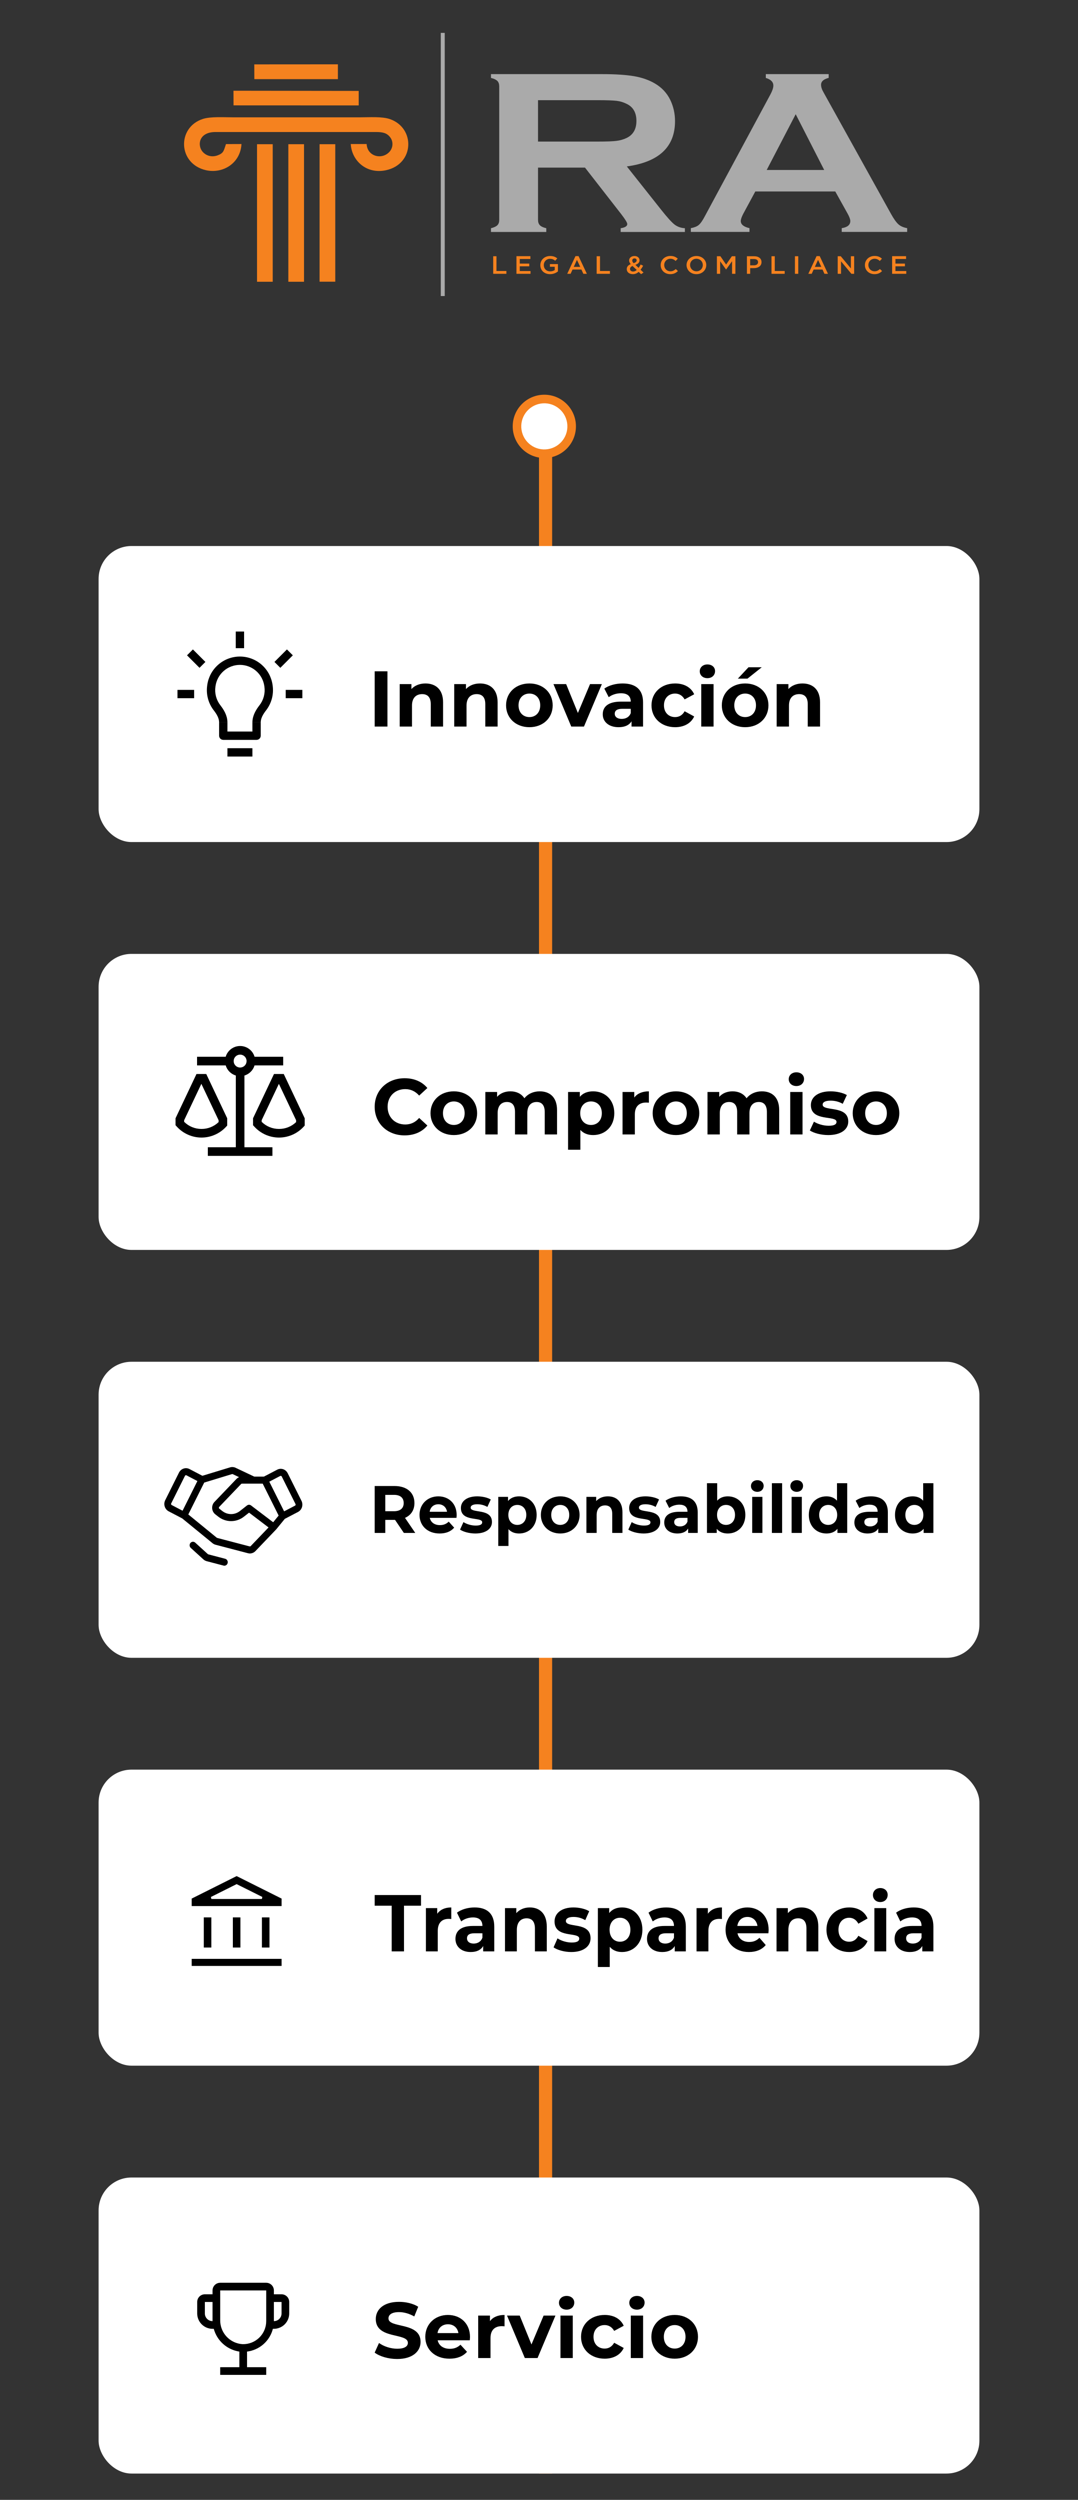 <svg width="164" height="380" viewBox="0 0 164 380" fill="none" xmlns="http://www.w3.org/2000/svg">
<rect x="0" y="0" width="164" height="380" fill="#333333" stroke="none"/>
<line x1="83" y1="67" x2="83" y2="376" stroke="#F5821F" stroke-width="2"/>
<path d="M82.81 69.62C80.154 69.62 78 67.466 78 64.81C78 62.154 80.154 60 82.81 60C85.467 60 87.62 62.154 87.62 64.81C87.62 67.466 85.467 69.62 82.81 69.62Z" fill="#F5821F"/>
<path d="M79.348 65.373C79.037 63.461 80.336 61.659 82.248 61.349C84.16 61.038 85.962 62.337 86.272 64.249C86.582 66.161 85.284 67.963 83.372 68.273C81.46 68.584 79.658 67.285 79.348 65.373Z" fill="white"/>
<g clip-path="url(#clip0)">
<path fill-rule="evenodd" clip-rule="evenodd" d="M125.387 25.836L121.053 17.362L116.641 25.836H125.387ZM127.072 29.105H114.908L113.076 32.493C112.833 32.966 112.697 33.329 112.697 33.601C112.697 34.119 113.145 34.482 114.021 34.682V35.254H105.1V34.682C105.626 34.582 106.035 34.428 106.307 34.192C106.59 33.956 106.902 33.501 107.252 32.829L117.177 14.41C117.498 13.819 117.654 13.356 117.654 13.002C117.654 12.466 117.274 12.075 116.505 11.848V11.267H126.069V11.839C125.29 12.039 124.91 12.384 124.91 12.875C124.91 13.211 125.027 13.601 125.28 14.028L135.546 32.502C135.984 33.292 136.364 33.819 136.695 34.11C137.026 34.401 137.465 34.582 138.01 34.682V35.254H128.056V34.682C128.923 34.546 129.361 34.192 129.361 33.592C129.361 33.338 129.225 32.975 128.962 32.493L127.072 29.105ZM81.851 21.521H90.948C92.292 21.521 93.246 21.485 93.792 21.412C94.347 21.349 94.853 21.194 95.321 20.976C96.324 20.495 96.821 19.632 96.821 18.379C96.821 17.125 96.324 16.253 95.321 15.781C94.853 15.545 94.347 15.391 93.811 15.327C93.276 15.264 92.321 15.227 90.948 15.227H81.851V21.521V21.521ZM81.851 25.472V33.42C81.851 33.774 81.948 34.046 82.133 34.237C82.328 34.437 82.65 34.582 83.108 34.691V35.264H74.692V34.691C75.17 34.573 75.491 34.419 75.666 34.237C75.851 34.056 75.949 33.783 75.949 33.429V13.129C75.949 12.766 75.851 12.493 75.666 12.303C75.481 12.121 75.16 11.957 74.692 11.848V11.267H91.581C93.636 11.267 95.272 11.376 96.48 11.585C97.688 11.794 98.74 12.166 99.636 12.693C100.678 13.302 101.447 14.128 101.964 15.173C102.45 16.181 102.694 17.262 102.694 18.415C102.694 22.339 100.249 24.628 95.36 25.3L100.6 31.903C101.515 33.056 102.188 33.801 102.626 34.137C103.054 34.464 103.58 34.655 104.194 34.691V35.264H94.425V34.691C95.087 34.591 95.428 34.382 95.428 34.056C95.428 33.847 95.117 33.338 94.493 32.53L89 25.481H81.851V25.472Z" fill="#AAAAAA"/>
<path fill-rule="evenodd" clip-rule="evenodd" d="M135.731 41.621H137.874V41.203H136.228V40.486H137.669V40.068H136.228V39.369H137.844V38.942H135.721V41.621H135.731ZM133.033 41.676C133.569 41.676 133.9 41.494 134.192 41.203L133.871 40.895C133.627 41.103 133.403 41.24 133.053 41.24C132.507 41.24 132.108 40.813 132.108 40.286V40.277C132.108 39.759 132.507 39.332 133.053 39.332C133.384 39.332 133.627 39.469 133.851 39.669L134.173 39.323C133.9 39.078 133.578 38.906 133.053 38.906C132.186 38.906 131.582 39.523 131.582 40.286V40.295C131.572 41.067 132.195 41.676 133.033 41.676ZM127.452 41.621H127.949V39.723L129.527 41.621H129.946V38.951H129.449V40.804L127.91 38.951H127.442V41.621H127.452ZM123.965 40.568L124.452 39.505L124.949 40.568H123.965ZM122.972 41.621H123.488L123.78 40.976H125.134L125.426 41.621H125.962L124.706 38.933H124.228L122.972 41.621ZM120.936 41.621H121.443V38.951H120.936V41.621ZM117.372 41.621H119.378V41.194H117.868V38.951H117.372V41.621ZM114.128 40.341V39.378H114.713C115.093 39.378 115.326 39.541 115.326 39.85V39.859C115.326 40.132 115.093 40.331 114.713 40.331H114.128V40.341ZM113.632 41.621H114.128V40.758H114.703C115.326 40.758 115.852 40.45 115.852 39.85V39.841C115.852 39.305 115.433 38.951 114.761 38.951H113.632V41.621V41.621ZM109.064 41.621H109.56V39.714L110.456 40.967H110.466L111.372 39.705V41.621H111.878V38.951H111.343L110.466 40.213L109.599 38.951H109.064V41.621V41.621ZM105.957 41.24C105.392 41.24 104.983 40.804 104.983 40.286V40.277C104.983 39.759 105.382 39.332 105.947 39.332C106.522 39.332 106.921 39.768 106.921 40.286V40.295C106.921 40.813 106.522 41.24 105.957 41.24ZM105.947 41.676C106.833 41.676 107.447 41.049 107.447 40.295V40.286C107.447 39.532 106.833 38.915 105.947 38.915C105.07 38.915 104.447 39.541 104.447 40.295V40.304C104.457 41.049 105.07 41.676 105.947 41.676ZM101.963 41.676C102.499 41.676 102.83 41.494 103.132 41.203L102.811 40.895C102.567 41.103 102.343 41.24 101.993 41.24C101.437 41.24 101.048 40.813 101.048 40.286V40.277C101.048 39.759 101.447 39.332 101.993 39.332C102.324 39.332 102.567 39.469 102.791 39.669L103.113 39.323C102.84 39.078 102.519 38.906 101.993 38.906C101.126 38.906 100.512 39.523 100.512 40.286V40.295C100.502 41.067 101.126 41.676 101.963 41.676ZM96.324 41.276C96.051 41.276 95.847 41.113 95.847 40.886V40.876C95.847 40.704 95.964 40.54 96.227 40.431L96.87 41.04C96.704 41.185 96.519 41.276 96.324 41.276ZM96.402 40.005C96.246 39.841 96.188 39.741 96.188 39.605V39.596C96.188 39.414 96.324 39.278 96.529 39.278C96.724 39.278 96.86 39.396 96.86 39.578V39.587C96.85 39.777 96.694 39.905 96.402 40.005ZM97.532 41.676L97.902 41.431L97.454 41.004C97.6 40.813 97.727 40.604 97.844 40.395L97.464 40.204C97.366 40.395 97.269 40.568 97.152 40.722L96.665 40.259C97.045 40.123 97.298 39.914 97.298 39.569V39.559C97.298 39.205 96.987 38.915 96.538 38.915C96.022 38.915 95.711 39.223 95.711 39.587V39.596C95.711 39.786 95.788 39.959 95.954 40.15C95.564 40.304 95.35 40.559 95.35 40.904V40.913C95.35 41.376 95.749 41.676 96.285 41.676C96.636 41.676 96.918 41.539 97.162 41.331L97.532 41.676ZM90.782 41.621H92.789V41.194H91.279V38.951H90.772V41.621H90.782ZM87.286 40.568L87.773 39.505L88.269 40.568H87.286ZM86.292 41.621H86.808L87.101 40.976H88.454L88.747 41.621H89.282L88.016 38.933H87.549L86.292 41.621ZM83.682 41.676C84.189 41.676 84.598 41.485 84.88 41.258V40.141H83.663V40.55H84.393V41.049C84.218 41.167 83.974 41.249 83.701 41.249C83.117 41.249 82.728 40.849 82.728 40.295V40.286C82.728 39.777 83.127 39.342 83.653 39.342C84.023 39.342 84.237 39.45 84.461 39.632L84.783 39.278C84.49 39.042 84.179 38.915 83.682 38.915C82.815 38.915 82.202 39.541 82.202 40.295V40.304C82.192 41.076 82.786 41.676 83.682 41.676ZM78.569 41.621H80.711V41.203H79.075V40.486H80.517V40.068H79.075V39.369H80.692V38.942H78.569V41.621ZM75.033 41.621H77.04V41.194H75.53V38.951H75.033V41.621Z" fill="#F5821F"/>
<path d="M67.66 5H67.057V45H67.66V5Z" fill="#AAAAAA"/>
<path fill-rule="evenodd" clip-rule="evenodd" d="M36.737 21.894L34.38 21.903C34.029 22.902 34.059 23.256 33.124 23.61C32.15 23.974 31.302 23.61 30.845 23.093C29.988 22.139 30.192 20.059 32.802 20.068H57.191C58.262 20.068 58.875 20.223 59.372 20.886C59.849 21.521 59.81 22.411 59.294 23.029C58.155 24.355 55.876 23.81 55.778 21.894H53.363C53.499 24.392 55.72 26.508 58.7 25.881C63.063 24.964 63.219 19.46 59.324 18.106C58.126 17.689 56.168 17.834 54.794 17.834H35.422C34.069 17.834 32.043 17.698 30.864 18.079C26.9 19.36 27.046 24.891 31.332 25.872C33.874 26.444 36.572 24.855 36.737 21.894Z" fill="#F5821F"/>
<path fill-rule="evenodd" clip-rule="evenodd" d="M35.529 16.017L54.57 16.026V13.819L35.52 13.792L35.529 16.017Z" fill="#F5821F"/>
<path fill-rule="evenodd" clip-rule="evenodd" d="M38.694 12.03H51.405V9.778L38.685 9.787L38.694 12.03Z" fill="#F5821F"/>
<path d="M41.49 21.921H39.103V42.829H41.49V21.921Z" fill="#F5821F"/>
<path d="M46.252 21.921H43.866V42.829H46.252V21.921Z" fill="#F5821F"/>
<path d="M51.005 21.921H48.619V42.82H51.005V21.921Z" fill="#F5821F"/>
</g>
<rect x="15" y="83" width="134" height="45" rx="5" fill="white"/>
<path d="M32.163 104.195L32.79 104.284L32.163 104.195ZM32.15 104.284L31.523 104.195L32.15 104.284ZM40.837 104.195L41.464 104.107L40.837 104.195ZM40.85 104.284L40.223 104.373L40.85 104.284ZM39.033 111.833V112.467C39.201 112.467 39.362 112.4 39.481 112.281C39.6 112.162 39.666 112.001 39.666 111.833H39.033ZM33.967 111.833H33.334C33.334 112.001 33.4 112.162 33.519 112.281C33.638 112.4 33.799 112.467 33.967 112.467V111.833ZM33.023 107.594L33.525 107.206L33.023 107.594ZM39.977 107.594L39.475 107.206L39.977 107.594ZM34.6 115H38.4V113.733H34.6V115ZM31.534 104.107L31.522 104.195L32.776 104.373L32.788 104.284L31.534 104.107ZM36.5 99.8C35.292 99.8 34.126 100.235 33.214 101.026C32.301 101.818 31.705 102.911 31.534 104.107L32.788 104.284C32.916 103.391 33.362 102.574 34.044 101.983C34.726 101.392 35.598 101.066 36.5 101.067V99.8ZM41.465 104.107C41.294 102.911 40.699 101.818 39.786 101.026C38.874 100.235 37.708 99.8 36.5 99.8V101.067C37.402 101.067 38.274 101.392 38.956 101.983C39.638 102.574 40.083 103.391 40.212 104.284L41.465 104.107ZM41.478 104.195L41.465 104.107L40.212 104.284L40.224 104.373L41.478 104.195ZM40.478 107.981C41.276 106.95 41.678 105.606 41.478 104.194L40.224 104.374C40.297 104.872 40.268 105.38 40.139 105.866C40.011 106.353 39.786 106.809 39.476 107.206L40.478 107.981ZM38.4 109.807V111.833H39.666V109.808H38.4V109.807ZM39.033 111.2H33.967V112.467H39.033V111.2ZM34.6 111.833V109.808H33.334V111.833H34.6ZM31.522 104.195C31.426 104.861 31.465 105.54 31.637 106.19C31.808 106.841 32.11 107.45 32.522 107.981L33.524 107.206C33.214 106.809 32.989 106.353 32.861 105.866C32.732 105.38 32.703 104.872 32.776 104.374L31.522 104.194V104.195ZM34.6 109.807C34.6 108.764 34.045 107.878 33.524 107.205L32.522 107.98C33.008 108.607 33.334 109.206 33.334 109.807H34.6ZM39.476 107.205C38.954 107.879 38.4 108.764 38.4 109.807H39.666C39.666 109.206 39.992 108.607 40.478 107.98L39.476 107.205ZM35.866 96V98.533H37.134V96H35.866ZM27 106.133H29.534V104.867H27V106.133ZM43.466 106.133H46V104.867H43.466V106.133ZM31.248 100.618L29.348 98.718L28.452 99.615L30.352 101.515L31.248 100.618ZM42.648 101.515L44.548 99.615L43.652 98.718L41.752 100.618L42.648 101.515Z" fill="black"/>
<path d="M57 110.444H58.944V102.044H57V110.444ZM64.73 103.892C63.853 103.892 63.097 104.192 62.593 104.744V103.988H60.806V110.444H62.678V107.252C62.678 106.064 63.325 105.512 64.225 105.512C65.053 105.512 65.534 105.992 65.534 107.036V110.444H67.406V106.748C67.406 104.78 66.254 103.892 64.73 103.892ZM73.026 103.892C72.15 103.892 71.394 104.192 70.89 104.744V103.988H69.102V110.444H70.974V107.252C70.974 106.064 71.622 105.512 72.522 105.512C73.35 105.512 73.83 105.992 73.83 107.036V110.444H75.702V106.748C75.702 104.78 74.55 103.892 73.026 103.892ZM80.542 110.54C82.594 110.54 84.082 109.16 84.082 107.216C84.082 105.272 82.594 103.892 80.542 103.892C78.49 103.892 76.99 105.272 76.99 107.216C76.99 109.16 78.49 110.54 80.542 110.54ZM80.542 109.004C79.606 109.004 78.886 108.332 78.886 107.216C78.886 106.1 79.606 105.428 80.542 105.428C81.478 105.428 82.186 106.1 82.186 107.216C82.186 108.332 81.478 109.004 80.542 109.004ZM89.765 103.988L87.917 108.38L86.129 103.988H84.197L86.909 110.444H88.841L91.565 103.988H89.765ZM94.722 103.892C93.69 103.892 92.646 104.168 91.938 104.672L92.61 105.98C93.078 105.608 93.786 105.38 94.47 105.38C95.478 105.38 95.958 105.848 95.958 106.652H94.47C92.502 106.652 91.698 107.444 91.698 108.584C91.698 109.7 92.598 110.54 94.11 110.54C95.058 110.54 95.73 110.228 96.078 109.64V110.444H97.83V106.76C97.83 104.804 96.69 103.892 94.722 103.892ZM94.578 109.28C93.918 109.28 93.522 108.968 93.522 108.5C93.522 108.068 93.798 107.744 94.674 107.744H95.958V108.404C95.742 108.992 95.202 109.28 94.578 109.28ZM102.715 110.54C104.071 110.54 105.139 109.94 105.607 108.908L104.155 108.116C103.807 108.74 103.291 109.004 102.703 109.004C101.755 109.004 101.011 108.344 101.011 107.216C101.011 106.088 101.755 105.428 102.703 105.428C103.291 105.428 103.807 105.704 104.155 106.316L105.607 105.536C105.139 104.48 104.071 103.892 102.715 103.892C100.615 103.892 99.115 105.272 99.115 107.216C99.115 109.16 100.615 110.54 102.715 110.54ZM107.62 103.088C108.316 103.088 108.784 102.632 108.784 102.008C108.784 101.432 108.316 101 107.62 101C106.924 101 106.456 101.456 106.456 102.044C106.456 102.632 106.924 103.088 107.62 103.088ZM106.684 110.444H108.556V103.988H106.684V110.444ZM112.25 103.16H113.714L115.886 101.432H113.87L112.25 103.16ZM113.366 110.54C115.418 110.54 116.906 109.16 116.906 107.216C116.906 105.272 115.418 103.892 113.366 103.892C111.314 103.892 109.814 105.272 109.814 107.216C109.814 109.16 111.314 110.54 113.366 110.54ZM113.366 109.004C112.43 109.004 111.71 108.332 111.71 107.216C111.71 106.1 112.43 105.428 113.366 105.428C114.302 105.428 115.01 106.1 115.01 107.216C115.01 108.332 114.302 109.004 113.366 109.004ZM122.081 103.892C121.205 103.892 120.449 104.192 119.945 104.744V103.988H118.157V110.444H120.029V107.252C120.029 106.064 120.677 105.512 121.577 105.512C122.405 105.512 122.885 105.992 122.885 107.036V110.444H124.757V106.748C124.757 104.78 123.605 103.892 122.081 103.892Z" fill="black"/>
<rect x="15" y="145" width="134" height="45" rx="5" fill="white"/>
<rect x="15" y="207" width="134" height="45" rx="5" fill="white"/>
<rect x="15" y="269" width="134" height="45" rx="5" fill="white"/>
<rect x="15" y="331" width="134" height="45" rx="5" fill="white"/>
<path d="M61.548 172.588C63.012 172.588 64.224 172.06 65.016 171.088L63.768 169.936C63.204 170.596 62.496 170.932 61.656 170.932C60.084 170.932 58.968 169.828 58.968 168.244C58.968 166.66 60.084 165.556 61.656 165.556C62.496 165.556 63.204 165.892 63.768 166.54L65.016 165.388C64.224 164.428 63.012 163.9 61.56 163.9C58.944 163.9 57 165.712 57 168.244C57 170.776 58.944 172.588 61.548 172.588ZM69.046 172.54C71.098 172.54 72.586 171.16 72.586 169.216C72.586 167.272 71.098 165.892 69.046 165.892C66.994 165.892 65.494 167.272 65.494 169.216C65.494 171.16 66.994 172.54 69.046 172.54ZM69.046 171.004C68.11 171.004 67.39 170.332 67.39 169.216C67.39 168.1 68.11 167.428 69.046 167.428C69.982 167.428 70.69 168.1 70.69 169.216C70.69 170.332 69.982 171.004 69.046 171.004ZM82.105 165.892C81.133 165.892 80.293 166.288 79.777 166.948C79.321 166.24 78.553 165.892 77.653 165.892C76.825 165.892 76.105 166.18 75.625 166.732V165.988H73.837V172.444H75.709V169.204C75.709 168.052 76.297 167.512 77.125 167.512C77.905 167.512 78.349 167.992 78.349 169.036V172.444H80.221V169.204C80.221 168.052 80.809 167.512 81.649 167.512C82.405 167.512 82.873 167.992 82.873 169.036V172.444H84.745V168.748C84.745 166.78 83.641 165.892 82.105 165.892ZM90.239 165.892C89.375 165.892 88.679 166.168 88.211 166.732V165.988H86.423V174.772H88.295V171.76C88.775 172.288 89.435 172.54 90.239 172.54C92.051 172.54 93.455 171.244 93.455 169.216C93.455 167.188 92.051 165.892 90.239 165.892ZM89.915 171.004C88.979 171.004 88.271 170.332 88.271 169.216C88.271 168.1 88.979 167.428 89.915 167.428C90.851 167.428 91.559 168.1 91.559 169.216C91.559 170.332 90.851 171.004 89.915 171.004ZM96.497 166.84V165.988H94.709V172.444H96.581V169.396C96.581 168.16 97.265 167.596 98.297 167.596C98.441 167.596 98.561 167.608 98.717 167.62V165.892C97.721 165.892 96.953 166.216 96.497 166.84ZM102.843 172.54C104.895 172.54 106.383 171.16 106.383 169.216C106.383 167.272 104.895 165.892 102.843 165.892C100.791 165.892 99.291 167.272 99.291 169.216C99.291 171.16 100.791 172.54 102.843 172.54ZM102.843 171.004C101.907 171.004 101.187 170.332 101.187 169.216C101.187 168.1 101.907 167.428 102.843 167.428C103.779 167.428 104.487 168.1 104.487 169.216C104.487 170.332 103.779 171.004 102.843 171.004ZM115.902 165.892C114.93 165.892 114.09 166.288 113.574 166.948C113.118 166.24 112.35 165.892 111.45 165.892C110.622 165.892 109.902 166.18 109.422 166.732V165.988H107.634V172.444H109.506V169.204C109.506 168.052 110.094 167.512 110.922 167.512C111.702 167.512 112.146 167.992 112.146 169.036V172.444H114.018V169.204C114.018 168.052 114.606 167.512 115.446 167.512C116.202 167.512 116.67 167.992 116.67 169.036V172.444H118.542V168.748C118.542 166.78 117.438 165.892 115.902 165.892ZM121.156 165.088C121.852 165.088 122.32 164.632 122.32 164.008C122.32 163.432 121.852 163 121.156 163C120.46 163 119.992 163.456 119.992 164.044C119.992 164.632 120.46 165.088 121.156 165.088ZM120.22 172.444H122.092V165.988H120.22V172.444ZM126.002 172.54C127.934 172.54 129.05 171.688 129.05 170.488C129.05 167.944 125.15 169.012 125.15 167.908C125.15 167.572 125.51 167.308 126.35 167.308C126.938 167.308 127.574 167.428 128.21 167.788L128.834 166.456C128.222 166.096 127.238 165.892 126.35 165.892C124.466 165.892 123.362 166.756 123.362 167.98C123.362 170.56 127.262 169.48 127.262 170.536C127.262 170.896 126.938 171.124 126.074 171.124C125.282 171.124 124.406 170.872 123.83 170.5L123.206 171.844C123.806 172.24 124.91 172.54 126.002 172.54ZM133.277 172.54C135.329 172.54 136.817 171.16 136.817 169.216C136.817 167.272 135.329 165.892 133.277 165.892C131.225 165.892 129.725 167.272 129.725 169.216C129.725 171.16 131.225 172.54 133.277 172.54ZM133.277 171.004C132.341 171.004 131.621 170.332 131.621 169.216C131.621 168.1 132.341 167.428 133.277 167.428C134.213 167.428 134.921 168.1 134.921 169.216C134.921 170.332 134.213 171.004 133.277 171.004Z" fill="black"/>
<path d="M38.691 171.257L38.496 171.043V169.987L41.684 163.257H43.168L46.356 169.987V171.095L46.183 171.283C45.707 171.798 45.13 172.21 44.487 172.491C43.844 172.773 43.15 172.919 42.449 172.92H42.431C41.727 172.916 41.03 172.767 40.387 172.481C39.743 172.195 39.166 171.778 38.691 171.257ZM39.806 170.528C40.505 171.223 41.451 171.611 42.436 171.609H42.45C43.417 171.614 44.349 171.242 45.047 170.571V170.282L42.427 164.751L39.806 170.282V170.528Z" fill="black"/>
<path d="M29.893 163.257H31.377L34.565 169.987V171.095L34.392 171.283C33.916 171.798 33.338 172.21 32.696 172.491C32.053 172.773 31.359 172.919 30.657 172.92H30.64C29.936 172.916 29.239 172.767 28.596 172.481C27.951 172.195 27.374 171.778 26.9 171.257L26.705 171.043V169.987L29.893 163.257ZM28.015 170.528C28.714 171.223 29.659 171.611 30.644 171.609H30.658C31.625 171.614 32.557 171.242 33.255 170.571V170.282L30.635 164.751L28.015 170.282V170.528Z" fill="black"/>
<path d="M35.876 163.489C35.511 163.379 35.18 163.181 34.911 162.912C34.642 162.643 34.444 162.312 34.334 161.947H29.98V160.637H34.334C34.475 160.164 34.765 159.749 35.161 159.454C35.557 159.159 36.037 159 36.531 159C37.025 159 37.505 159.159 37.901 159.454C38.297 159.749 38.587 160.164 38.728 160.637H43.082V161.947H38.728C38.618 162.312 38.42 162.643 38.151 162.912C37.882 163.181 37.551 163.379 37.186 163.489V174.393H41.444V175.703H31.618V174.393H35.876V163.489ZM37.514 161.292C37.514 161.098 37.456 160.908 37.348 160.746C37.24 160.585 37.087 160.459 36.907 160.385C36.728 160.31 36.53 160.291 36.34 160.329C36.149 160.367 35.974 160.46 35.836 160.598C35.699 160.735 35.605 160.91 35.568 161.101C35.53 161.291 35.549 161.489 35.623 161.668C35.697 161.848 35.824 162.001 35.985 162.109C36.147 162.217 36.337 162.275 36.531 162.275C36.791 162.275 37.041 162.171 37.226 161.987C37.41 161.803 37.514 161.553 37.514 161.292Z" fill="black"/>
<path d="M63.179 233.022L61.615 230.729C62.522 230.331 63.05 229.546 63.05 228.476C63.05 226.876 61.884 225.887 60.02 225.887H57V233.022H58.615V231.035H60.02H60.1L61.445 233.022H63.179ZM61.415 228.476C61.415 229.251 60.917 229.72 59.93 229.72H58.615V227.232H59.93C60.917 227.232 61.415 227.691 61.415 228.476ZM69.473 230.301C69.473 228.537 68.257 227.457 66.682 227.457C65.047 227.457 63.822 228.639 63.822 230.28C63.822 231.911 65.028 233.104 66.881 233.104C67.848 233.104 68.596 232.798 69.094 232.217L68.267 231.3C67.898 231.656 67.489 231.83 66.921 231.83C66.104 231.83 65.536 231.412 65.386 230.729H69.443C69.453 230.596 69.473 230.423 69.473 230.301ZM66.692 228.66C67.39 228.66 67.898 229.108 68.008 229.801H65.366C65.476 229.098 65.984 228.66 66.692 228.66ZM72.312 233.104C73.916 233.104 74.843 232.38 74.843 231.361C74.843 229.2 71.604 230.107 71.604 229.169C71.604 228.884 71.903 228.66 72.601 228.66C73.089 228.66 73.617 228.761 74.145 229.067L74.664 227.936C74.156 227.63 73.338 227.457 72.601 227.457C71.036 227.457 70.119 228.191 70.119 229.23C70.119 231.422 73.358 230.505 73.358 231.402C73.358 231.707 73.089 231.901 72.371 231.901C71.714 231.901 70.986 231.687 70.508 231.371L69.989 232.513C70.488 232.849 71.405 233.104 72.312 233.104ZM78.972 227.457C78.254 227.457 77.676 227.691 77.288 228.17V227.538H75.802V235H77.357V232.441C77.756 232.89 78.304 233.104 78.972 233.104C80.477 233.104 81.643 232.003 81.643 230.28C81.643 228.558 80.477 227.457 78.972 227.457ZM78.703 231.799C77.925 231.799 77.337 231.228 77.337 230.28C77.337 229.332 77.925 228.761 78.703 228.761C79.48 228.761 80.068 229.332 80.068 230.28C80.068 231.228 79.48 231.799 78.703 231.799ZM85.235 233.104C86.94 233.104 88.175 231.932 88.175 230.28C88.175 228.629 86.94 227.457 85.235 227.457C83.531 227.457 82.285 228.629 82.285 230.28C82.285 231.932 83.531 233.104 85.235 233.104ZM85.235 231.799C84.458 231.799 83.86 231.228 83.86 230.28C83.86 229.332 84.458 228.761 85.235 228.761C86.013 228.761 86.601 229.332 86.601 230.28C86.601 231.228 86.013 231.799 85.235 231.799ZM92.474 227.457C91.746 227.457 91.118 227.712 90.7 228.18V227.538H89.215V233.022H90.769V230.311C90.769 229.302 91.308 228.833 92.055 228.833C92.743 228.833 93.141 229.241 93.141 230.127V233.022H94.696V229.883C94.696 228.211 93.74 227.457 92.474 227.457ZM97.91 233.104C99.514 233.104 100.441 232.38 100.441 231.361C100.441 229.2 97.202 230.107 97.202 229.169C97.202 228.884 97.501 228.66 98.199 228.66C98.687 228.66 99.216 228.761 99.744 229.067L100.262 227.936C99.754 227.63 98.936 227.457 98.199 227.457C96.634 227.457 95.717 228.191 95.717 229.23C95.717 231.422 98.956 230.505 98.956 231.402C98.956 231.707 98.687 231.901 97.97 231.901C97.312 231.901 96.584 231.687 96.106 231.371L95.588 232.513C96.086 232.849 97.003 233.104 97.91 233.104ZM103.564 227.457C102.706 227.457 101.839 227.691 101.251 228.119L101.809 229.23C102.198 228.914 102.786 228.721 103.354 228.721C104.191 228.721 104.59 229.118 104.59 229.801H103.354C101.72 229.801 101.052 230.474 101.052 231.442C101.052 232.39 101.799 233.104 103.055 233.104C103.843 233.104 104.401 232.839 104.69 232.339V233.022H106.145V229.893C106.145 228.231 105.198 227.457 103.564 227.457ZM103.444 232.034C102.896 232.034 102.567 231.769 102.567 231.371C102.567 231.004 102.796 230.729 103.524 230.729H104.59V231.289C104.411 231.789 103.962 232.034 103.444 232.034ZM110.722 227.457C110.055 227.457 109.506 227.671 109.108 228.119V225.459H107.553V233.022H109.038V232.39C109.427 232.87 110.005 233.104 110.722 233.104C112.227 233.104 113.393 232.003 113.393 230.28C113.393 228.558 112.227 227.457 110.722 227.457ZM110.453 231.799C109.676 231.799 109.088 231.228 109.088 230.28C109.088 229.332 109.676 228.761 110.453 228.761C111.231 228.761 111.819 229.332 111.819 230.28C111.819 231.228 111.231 231.799 110.453 231.799ZM115.212 226.774C115.79 226.774 116.178 226.386 116.178 225.856C116.178 225.367 115.79 225 115.212 225C114.633 225 114.245 225.387 114.245 225.887C114.245 226.386 114.633 226.774 115.212 226.774ZM114.434 233.022H115.989V227.538H114.434V233.022ZM117.432 233.022H118.986V225.459H117.432V233.022ZM121.207 226.774C121.785 226.774 122.173 226.386 122.173 225.856C122.173 225.367 121.785 225 121.207 225C120.629 225 120.24 225.387 120.24 225.887C120.24 226.386 120.629 226.774 121.207 226.774ZM120.429 233.022H121.984V227.538H120.429V233.022ZM127.335 225.459V228.119C126.946 227.671 126.388 227.457 125.73 227.457C124.215 227.457 123.049 228.558 123.049 230.28C123.049 232.003 124.215 233.104 125.73 233.104C126.448 233.104 127.016 232.87 127.404 232.39V233.022H128.889V225.459H127.335ZM125.999 231.799C125.222 231.799 124.624 231.228 124.624 230.28C124.624 229.332 125.222 228.761 125.999 228.761C126.766 228.761 127.364 229.332 127.364 230.28C127.364 231.228 126.766 231.799 125.999 231.799ZM132.491 227.457C131.634 227.457 130.766 227.691 130.178 228.119L130.737 229.23C131.125 228.914 131.713 228.721 132.281 228.721C133.119 228.721 133.517 229.118 133.517 229.801H132.281C130.647 229.801 129.979 230.474 129.979 231.442C129.979 232.39 130.727 233.104 131.982 233.104C132.77 233.104 133.328 232.839 133.617 232.339V233.022H135.072V229.893C135.072 228.231 134.125 227.457 132.491 227.457ZM132.371 232.034C131.823 232.034 131.494 231.769 131.494 231.371C131.494 231.004 131.723 230.729 132.451 230.729H133.517V231.289C133.338 231.789 132.889 232.034 132.371 232.034ZM140.445 225.459V228.119C140.056 227.671 139.498 227.457 138.84 227.457C137.326 227.457 136.159 228.558 136.159 230.28C136.159 232.003 137.326 233.104 138.84 233.104C139.558 233.104 140.126 232.87 140.515 232.39V233.022H142V225.459H140.445ZM139.11 231.799C138.332 231.799 137.734 231.228 137.734 230.28C137.734 229.332 138.332 228.761 139.11 228.761C139.877 228.761 140.475 229.332 140.475 230.28C140.475 231.228 139.877 231.799 139.11 231.799Z" fill="black"/>
<path d="M45.864 228.135L43.767 223.94C43.621 223.651 43.373 223.433 43.076 223.332C42.778 223.231 42.456 223.256 42.175 223.401L40.154 224.457H38.68L35.833 223.111C35.573 222.988 35.28 222.967 35.006 223.05L30.792 224.333L28.825 223.306C28.544 223.161 28.221 223.136 27.924 223.237C27.627 223.337 27.378 223.555 27.232 223.843L25.136 228.04C25.062 228.187 25.017 228.348 25.004 228.513C24.991 228.678 25.009 228.844 25.058 229.001C25.107 229.159 25.185 229.305 25.288 229.431C25.392 229.556 25.518 229.659 25.66 229.733L27.722 230.811L32.342 234.586C32.474 234.694 32.626 234.771 32.788 234.813L37.73 236.104C37.823 236.129 37.92 236.141 38.017 236.141C38.334 236.141 38.638 236.01 38.864 235.776L42.001 232.497C42.004 232.495 42.006 232.492 42.008 232.489C42.011 232.486 42.015 232.482 42.018 232.478C42.021 232.474 42.025 232.471 42.028 232.467L43.325 230.881L45.34 229.829C45.482 229.755 45.608 229.651 45.712 229.526C45.815 229.401 45.893 229.255 45.942 229.097C45.991 228.94 46.009 228.773 45.996 228.608C45.982 228.443 45.938 228.282 45.864 228.135ZM41.558 231.396L38.188 228.836C38.1 228.769 37.993 228.733 37.884 228.734C37.774 228.734 37.668 228.772 37.58 228.841L36.489 229.696C36.105 229.995 35.638 230.156 35.158 230.156C34.679 230.156 34.213 229.995 33.829 229.696L33.366 229.334C33.347 229.318 33.331 229.299 33.319 229.276C33.307 229.254 33.3 229.229 33.298 229.204C33.297 229.178 33.3 229.153 33.309 229.129C33.317 229.105 33.331 229.083 33.348 229.065L36.685 225.578C36.717 225.545 36.761 225.526 36.805 225.526H38.567H38.569H38.571H39.965L42.39 230.379L41.558 231.396ZM26.031 228.672C26.024 228.65 26.021 228.626 26.024 228.602C26.026 228.579 26.032 228.556 26.043 228.535L28.139 224.339C28.154 224.31 28.176 224.286 28.203 224.269C28.23 224.252 28.26 224.243 28.291 224.243C28.317 224.243 28.343 224.249 28.367 224.262L30.03 225.131L27.775 229.643L26.117 228.777C26.097 228.766 26.079 228.752 26.065 228.734C26.05 228.716 26.038 228.695 26.031 228.672ZM38.14 235.02C38.119 235.042 38.093 235.057 38.065 235.066C38.036 235.074 38.007 235.074 37.978 235.067L33.036 233.776C33.013 233.77 32.991 233.759 32.972 233.743L28.647 230.209L31.069 225.363L35.293 224.076C35.332 224.064 35.374 224.067 35.411 224.085L36.376 224.541C36.221 224.603 36.079 224.699 35.962 224.822L32.625 228.309C32.503 228.435 32.41 228.588 32.35 228.755C32.29 228.922 32.266 229.101 32.278 229.279C32.29 229.458 32.339 229.631 32.421 229.788C32.502 229.945 32.615 230.082 32.753 230.189L33.215 230.551C33.776 230.988 34.458 231.224 35.158 231.224C35.859 231.224 36.541 230.988 37.103 230.551L37.892 229.933L40.854 232.184L38.14 235.02ZM44.968 228.768C44.961 228.79 44.95 228.811 44.935 228.829C44.92 228.847 44.903 228.862 44.882 228.872L43.224 229.739L40.969 225.226L42.633 224.357C42.673 224.336 42.719 224.333 42.762 224.347C42.804 224.362 42.839 224.393 42.86 224.434L44.957 228.63C44.968 228.651 44.974 228.674 44.976 228.698C44.978 228.722 44.975 228.745 44.968 228.768ZM34.632 237.595C34.616 237.663 34.587 237.727 34.547 237.784C34.507 237.84 34.456 237.887 34.399 237.924C34.341 237.96 34.277 237.984 34.211 237.994C34.145 238.005 34.077 238.001 34.011 237.984L31.441 237.312C31.259 237.264 31.09 237.173 30.948 237.044L29.025 235.297C28.974 235.251 28.932 235.195 28.901 235.132C28.871 235.069 28.853 235.001 28.848 234.931C28.843 234.86 28.852 234.79 28.873 234.723C28.894 234.656 28.928 234.595 28.972 234.541C29.017 234.488 29.07 234.444 29.131 234.413C29.191 234.381 29.257 234.363 29.324 234.359C29.391 234.354 29.459 234.363 29.523 234.386C29.586 234.408 29.646 234.444 29.696 234.49L31.619 236.237C31.64 236.255 31.664 236.269 31.69 236.276L34.26 236.947C34.391 236.981 34.504 237.069 34.574 237.19C34.644 237.312 34.665 237.457 34.632 237.595Z" fill="black"/>
<path d="M59.589 296.627H61.461V289.679H64.05V288.064H57V289.679H59.589V296.627ZM66.517 290.914V290.046H64.795V296.627H66.598V293.52C66.598 292.26 67.256 291.685 68.25 291.685C68.389 291.685 68.505 291.697 68.655 291.709V289.948C67.696 289.948 66.956 290.278 66.517 290.914ZM72.201 289.948C71.207 289.948 70.202 290.229 69.52 290.743L70.167 292.076C70.618 291.697 71.3 291.465 71.958 291.465C72.929 291.465 73.391 291.942 73.391 292.761H71.958C70.063 292.761 69.289 293.569 69.289 294.731C69.289 295.868 70.155 296.725 71.612 296.725C72.525 296.725 73.172 296.407 73.507 295.807V296.627H75.195V292.872C75.195 290.878 74.097 289.948 72.201 289.948ZM72.062 295.44C71.427 295.44 71.045 295.122 71.045 294.645C71.045 294.205 71.311 293.875 72.155 293.875H73.391V294.547C73.183 295.147 72.663 295.44 72.062 295.44ZM80.605 289.948C79.762 289.948 79.034 290.254 78.548 290.817V290.046H76.826V296.627H78.629V293.373C78.629 292.162 79.253 291.599 80.12 291.599C80.917 291.599 81.38 292.089 81.38 293.153V296.627H83.183V292.859C83.183 290.853 82.073 289.948 80.605 289.948ZM86.909 296.725C88.77 296.725 89.845 295.856 89.845 294.633C89.845 292.04 86.088 293.128 86.088 292.003C86.088 291.661 86.435 291.391 87.244 291.391C87.811 291.391 88.423 291.514 89.036 291.881L89.637 290.523C89.047 290.156 88.099 289.948 87.244 289.948C85.43 289.948 84.366 290.829 84.366 292.076C84.366 294.706 88.123 293.605 88.123 294.682C88.123 295.049 87.811 295.281 86.978 295.281C86.216 295.281 85.372 295.024 84.817 294.645L84.216 296.015C84.794 296.419 85.857 296.725 86.909 296.725ZM94.632 289.948C93.8 289.948 93.13 290.229 92.679 290.804V290.046H90.957V299H92.76V295.93C93.222 296.468 93.858 296.725 94.632 296.725C96.377 296.725 97.73 295.404 97.73 293.336C97.73 291.269 96.377 289.948 94.632 289.948ZM94.32 295.159C93.419 295.159 92.737 294.474 92.737 293.336C92.737 292.199 93.419 291.514 94.32 291.514C95.222 291.514 95.904 292.199 95.904 293.336C95.904 294.474 95.222 295.159 94.32 295.159ZM101.343 289.948C100.349 289.948 99.344 290.229 98.662 290.743L99.309 292.076C99.76 291.697 100.442 291.465 101.101 291.465C102.072 291.465 102.534 291.942 102.534 292.761H101.101C99.205 292.761 98.431 293.569 98.431 294.731C98.431 295.868 99.298 296.725 100.754 296.725C101.667 296.725 102.314 296.407 102.649 295.807V296.627H104.337V292.872C104.337 290.878 103.239 289.948 101.343 289.948ZM101.205 295.44C100.569 295.44 100.188 295.122 100.188 294.645C100.188 294.205 100.453 293.875 101.297 293.875H102.534V294.547C102.326 295.147 101.806 295.44 101.205 295.44ZM107.69 290.914V290.046H105.968V296.627H107.771V293.52C107.771 292.26 108.43 291.685 109.424 291.685C109.563 291.685 109.678 291.697 109.829 291.709V289.948C108.869 289.948 108.13 290.278 107.69 290.914ZM116.935 293.361C116.935 291.245 115.525 289.948 113.698 289.948C111.803 289.948 110.381 291.367 110.381 293.336C110.381 295.294 111.78 296.725 113.93 296.725C115.051 296.725 115.917 296.358 116.495 295.661L115.536 294.56C115.108 294.988 114.635 295.196 113.976 295.196C113.028 295.196 112.369 294.694 112.196 293.875H116.9C116.911 293.716 116.935 293.508 116.935 293.361ZM113.71 291.391C114.519 291.391 115.108 291.93 115.236 292.761H112.173C112.3 291.917 112.889 291.391 113.71 291.391ZM121.915 289.948C121.071 289.948 120.343 290.254 119.858 290.817V290.046H118.136V296.627H119.939V293.373C119.939 292.162 120.563 291.599 121.429 291.599C122.227 291.599 122.689 292.089 122.689 293.153V296.627H124.492V292.859C124.492 290.853 123.383 289.948 121.915 289.948ZM129.199 296.725C130.505 296.725 131.534 296.113 131.984 295.061L130.586 294.254C130.251 294.89 129.754 295.159 129.187 295.159C128.274 295.159 127.558 294.486 127.558 293.336C127.558 292.187 128.274 291.514 129.187 291.514C129.754 291.514 130.251 291.795 130.586 292.419L131.984 291.624C131.534 290.547 130.505 289.948 129.199 289.948C127.176 289.948 125.732 291.355 125.732 293.336C125.732 295.318 127.176 296.725 129.199 296.725ZM133.924 289.128C134.594 289.128 135.045 288.664 135.045 288.028C135.045 287.44 134.594 287 133.924 287C133.254 287 132.803 287.465 132.803 288.064C132.803 288.664 133.254 289.128 133.924 289.128ZM133.023 296.627H134.826V290.046H133.023V296.627ZM139.007 289.948C138.013 289.948 137.007 290.229 136.325 290.743L136.972 292.076C137.423 291.697 138.105 291.465 138.764 291.465C139.735 291.465 140.197 291.942 140.197 292.761H138.764C136.868 292.761 136.094 293.569 136.094 294.731C136.094 295.868 136.961 296.725 138.417 296.725C139.33 296.725 139.977 296.407 140.313 295.807V296.627H142V292.872C142 290.878 140.902 289.948 139.007 289.948ZM138.868 295.44C138.232 295.44 137.851 295.122 137.851 294.645C137.851 294.205 138.117 293.875 138.96 293.875H140.197V294.547C139.989 295.147 139.469 295.44 138.868 295.44Z" fill="black"/>
<path d="M32.316 291.3H30.842V296.2H32.316V291.3ZM36.737 291.3H35.263V296.2H36.737V291.3ZM43 297.6H29V299H43V297.6ZM41.158 291.3H39.684V296.2H41.158V291.3ZM36 286.582L39.839 288.5H32.161L36 286.582ZM36 285L29 288.5V289.9H43V288.5L36 285Z" fill="black" stroke="white" stroke-width="0.324"/>
<path d="M42.833 348.75H41.667V348.167C41.666 347.857 41.544 347.561 41.325 347.342C41.106 347.123 40.809 347 40.5 347H33.5C33.191 347 32.894 347.123 32.675 347.342C32.456 347.561 32.334 347.857 32.333 348.167V348.75H31.167C30.858 348.75 30.561 348.873 30.342 349.092C30.123 349.311 30.001 349.607 30 349.917V351.667C30.001 352.285 30.247 352.878 30.684 353.316C31.122 353.753 31.715 353.999 32.333 354H32.521C32.764 354.893 33.262 355.696 33.954 356.31C34.646 356.925 35.501 357.325 36.417 357.461V359.833H33.5V361H40.5V359.833H37.583V357.46C38.51 357.345 39.382 356.954 40.083 356.337C40.784 355.719 41.283 354.905 41.515 354H41.667C42.285 353.999 42.878 353.753 43.316 353.316C43.753 352.878 43.999 352.285 44 351.667V349.917C43.999 349.607 43.877 349.311 43.658 349.092C43.439 348.873 43.142 348.75 42.833 348.75ZM32.333 352.833C32.024 352.833 31.727 352.71 31.509 352.491C31.29 352.273 31.167 351.976 31.167 351.667V349.917H32.333V352.833ZM40.5 352.833C40.5 353.302 40.406 353.766 40.223 354.198C40.04 354.629 39.773 355.02 39.436 355.346C39.099 355.673 38.701 355.928 38.264 356.097C37.827 356.266 37.36 356.346 36.892 356.332C35.963 356.274 35.092 355.86 34.46 355.177C33.828 354.493 33.485 353.593 33.5 352.662V348.167H40.5V352.833ZM42.833 351.667C42.833 351.976 42.71 352.273 42.492 352.491C42.273 352.71 41.976 352.833 41.667 352.833V349.917H42.833V351.667Z" fill="black"/>
<path d="M60.42 358.588C62.82 358.588 63.984 357.388 63.984 355.984C63.984 352.9 59.1 353.968 59.1 352.42C59.1 351.892 59.544 351.46 60.696 351.46C61.44 351.46 62.244 351.676 63.024 352.12L63.624 350.644C62.844 350.152 61.764 349.9 60.708 349.9C58.32 349.9 57.168 351.088 57.168 352.516C57.168 355.636 62.052 354.556 62.052 356.128C62.052 356.644 61.584 357.028 60.432 357.028C59.424 357.028 58.368 356.668 57.66 356.152L57 357.616C57.744 358.192 59.088 358.588 60.42 358.588ZM71.504 355.24C71.504 353.164 70.04 351.892 68.144 351.892C66.176 351.892 64.7 353.284 64.7 355.216C64.7 357.136 66.152 358.54 68.384 358.54C69.548 358.54 70.448 358.18 71.048 357.496L70.052 356.416C69.608 356.836 69.116 357.04 68.432 357.04C67.448 357.04 66.764 356.548 66.584 355.744H71.468C71.48 355.588 71.504 355.384 71.504 355.24ZM68.156 353.308C68.996 353.308 69.608 353.836 69.74 354.652H66.56C66.692 353.824 67.304 353.308 68.156 353.308ZM74.539 352.84V351.988H72.751V358.444H74.623V355.396C74.623 354.16 75.307 353.596 76.339 353.596C76.483 353.596 76.603 353.608 76.759 353.62V351.892C75.763 351.892 74.995 352.216 74.539 352.84ZM82.702 351.988L80.854 356.38L79.066 351.988H77.134L79.846 358.444H81.778L84.502 351.988H82.702ZM86.202 351.088C86.898 351.088 87.366 350.632 87.366 350.008C87.366 349.432 86.898 349 86.202 349C85.506 349 85.038 349.456 85.038 350.044C85.038 350.632 85.506 351.088 86.202 351.088ZM85.266 358.444H87.138V351.988H85.266V358.444ZM91.996 358.54C93.352 358.54 94.42 357.94 94.888 356.908L93.436 356.116C93.088 356.74 92.572 357.004 91.984 357.004C91.036 357.004 90.292 356.344 90.292 355.216C90.292 354.088 91.036 353.428 91.984 353.428C92.572 353.428 93.088 353.704 93.436 354.316L94.888 353.536C94.42 352.48 93.352 351.892 91.996 351.892C89.896 351.892 88.396 353.272 88.396 355.216C88.396 357.16 89.896 358.54 91.996 358.54ZM96.901 351.088C97.597 351.088 98.065 350.632 98.065 350.008C98.065 349.432 97.597 349 96.901 349C96.205 349 95.737 349.456 95.737 350.044C95.737 350.632 96.205 351.088 96.901 351.088ZM95.965 358.444H97.837V351.988H95.965V358.444ZM102.647 358.54C104.699 358.54 106.187 357.16 106.187 355.216C106.187 353.272 104.699 351.892 102.647 351.892C100.595 351.892 99.095 353.272 99.095 355.216C99.095 357.16 100.595 358.54 102.647 358.54ZM102.647 357.004C101.711 357.004 100.991 356.332 100.991 355.216C100.991 354.1 101.711 353.428 102.647 353.428C103.583 353.428 104.291 354.1 104.291 355.216C104.291 356.332 103.583 357.004 102.647 357.004Z" fill="black"/>
<defs>
<clipPath id="clip0">
<rect width="110" height="40" fill="white" transform="translate(28 5)"/>
</clipPath>
</defs>
</svg>
